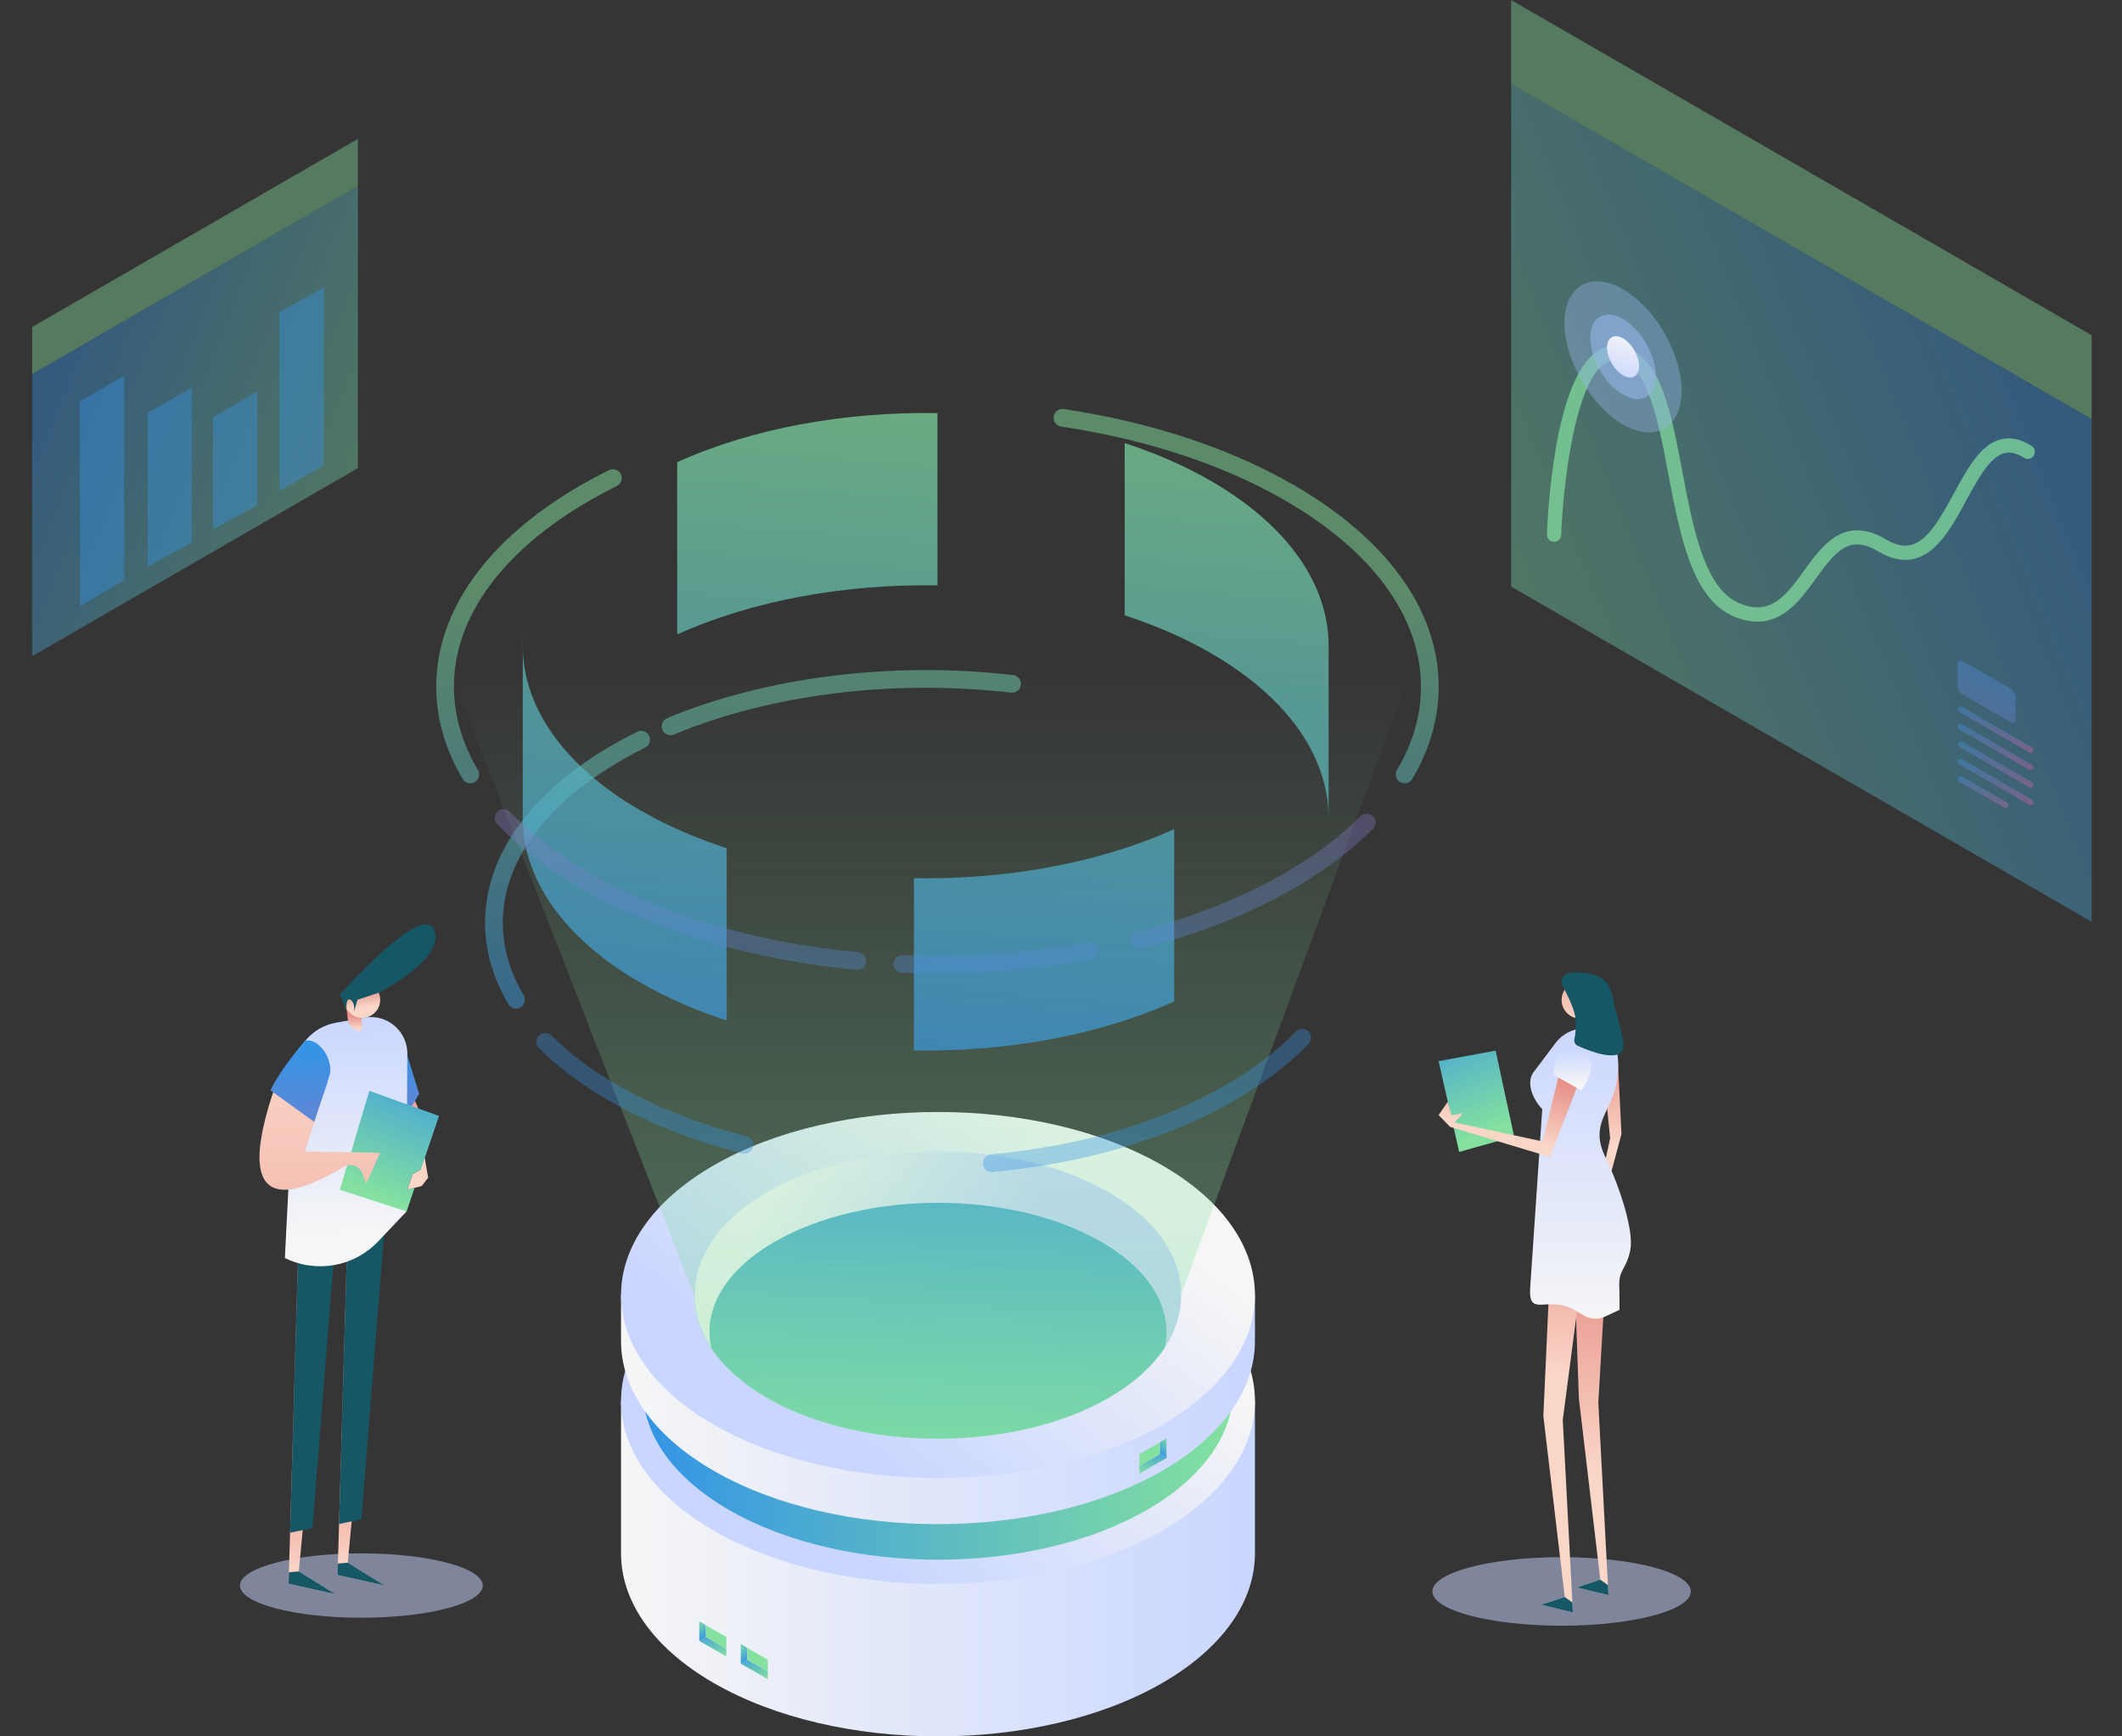 <svg width="330" height="270" viewBox="0 0 330 270" fill="none" xmlns="http://www.w3.org/2000/svg">
<rect x="0" y="0" width="330" height="270" fill="#333333" stroke="none"/>
<rect opacity="0.01" width="330" height="270" fill="white"/>
<path opacity="0.4" d="M325.277 143.336L235 91.212L235.002 13.031L325.277 65.152V143.336Z" fill="url(#paint0_linear_254_5480)"/>
<path opacity="0.4" d="M235 0L235.002 13.031L325.277 65.152V52.121L235 0Z" fill="url(#paint1_linear_254_5480)"/>
<g opacity="0.4">
<path d="M315.804 117.056C315.727 117.056 315.649 117.036 315.578 116.995L304.662 110.694C304.446 110.569 304.372 110.293 304.497 110.076C304.622 109.861 304.898 109.786 305.115 109.911L316.03 116.213C316.246 116.338 316.32 116.614 316.195 116.83C316.112 116.975 315.96 117.056 315.804 117.056Z" fill="url(#paint2_linear_254_5480)"/>
</g>
<g opacity="0.4">
<path d="M315.804 119.766C315.727 119.766 315.649 119.747 315.578 119.706L304.662 113.404C304.446 113.28 304.372 113.003 304.497 112.787C304.622 112.571 304.898 112.497 305.115 112.622L316.03 118.923C316.246 119.048 316.32 119.324 316.195 119.54C316.112 119.685 315.96 119.766 315.804 119.766Z" fill="url(#paint3_linear_254_5480)"/>
</g>
<g opacity="0.4">
<path d="M315.804 122.477C315.727 122.477 315.649 122.457 315.578 122.416L304.662 116.115C304.446 115.99 304.372 115.714 304.497 115.497C304.622 115.282 304.898 115.208 305.115 115.332L316.03 121.634C316.246 121.759 316.32 122.035 316.195 122.251C316.112 122.396 315.96 122.477 315.804 122.477Z" fill="url(#paint4_linear_254_5480)"/>
</g>
<g opacity="0.4">
<path d="M315.804 125.187C315.727 125.187 315.649 125.168 315.578 125.126L304.662 118.825C304.446 118.7 304.372 118.424 304.497 118.208C304.622 117.992 304.898 117.918 305.115 118.043L316.03 124.344C316.246 124.469 316.32 124.745 316.195 124.961C316.112 125.106 315.96 125.187 315.804 125.187Z" fill="url(#paint5_linear_254_5480)"/>
</g>
<g opacity="0.4">
<path d="M311.887 125.609C311.81 125.609 311.733 125.589 311.661 125.548L304.662 121.535C304.446 121.411 304.372 121.134 304.497 120.918C304.622 120.702 304.898 120.628 305.115 120.753L312.113 124.766C312.329 124.891 312.403 125.167 312.279 125.383C312.195 125.528 312.043 125.609 311.887 125.609Z" fill="url(#paint6_linear_254_5480)"/>
</g>
<path opacity="0.4" d="M304.437 103.255C304.437 102.741 304.801 102.531 305.246 102.788L312.657 107.067C313.102 107.324 313.466 107.954 313.466 108.468L313.465 111.812C313.465 112.326 313.101 112.536 312.657 112.279L305.246 108.001C304.8 107.744 304.437 107.113 304.437 106.599V103.255Z" fill="url(#paint7_linear_254_5480)"/>
<g opacity="0.7">
<path d="M273.295 96.662C272.217 96.662 271.033 96.429 269.726 95.894C263.138 93.199 261.258 83.262 259.44 73.653C257.971 65.89 256.452 57.863 252.504 56.265C251.427 55.828 250.515 55.892 249.634 56.465C244.654 59.698 243.003 76.844 242.787 83.178C242.766 83.789 242.255 84.268 241.642 84.247C241.031 84.226 240.552 83.714 240.573 83.102C240.657 80.654 241.587 59.049 248.428 54.607C249.906 53.647 251.603 53.51 253.336 54.212C258.404 56.264 259.964 64.51 261.616 73.241C263.324 82.269 265.091 91.604 270.565 93.844C275.427 95.834 277.824 92.514 280.598 88.671C283.379 84.82 286.839 80.027 293.309 83.887C294.788 84.77 296.078 85.043 297.251 84.722C299.894 83.998 301.904 80.306 303.848 76.735C305.973 72.829 307.981 69.14 311.143 68.319C312.656 67.927 314.267 68.261 315.931 69.315C316.448 69.642 316.601 70.326 316.274 70.843C315.947 71.36 315.263 71.513 314.746 71.186C313.605 70.464 312.609 70.226 311.7 70.463C309.468 71.042 307.6 74.474 305.793 77.793C303.628 81.771 301.389 85.885 297.837 86.857C296.076 87.34 294.171 86.98 292.175 85.789C287.667 83.099 285.621 85.497 282.394 89.968C280.192 93.018 277.56 96.662 273.295 96.662Z" fill="#84E19F"/>
</g>
<path opacity="0.4" d="M243.296 50.233C243.296 44.448 247.395 42.08 252.405 44.972C257.415 47.864 261.514 54.963 261.514 60.748C261.514 66.534 257.415 68.901 252.405 66.009C247.395 63.116 243.296 56.017 243.296 50.233Z" fill="#95B4E6"/>
<path opacity="0.6" d="M247.308 52.548C247.308 49.312 249.601 47.987 252.404 49.605C255.207 51.223 257.501 55.195 257.501 58.432C257.501 61.669 255.207 62.994 252.404 61.376C249.601 59.758 247.308 55.785 247.308 52.548Z" fill="#95B4E6"/>
<path d="M249.915 54.053C249.915 52.473 251.035 51.826 252.404 52.616C253.773 53.406 254.894 55.346 254.894 56.926C254.894 58.508 253.773 59.154 252.404 58.364C251.036 57.574 249.915 55.634 249.915 54.053Z" fill="url(#paint8_linear_254_5480)"/>
<path opacity="0.4" d="M5 102.036L55.662 72.784L55.661 28.91L5 58.16V102.036Z" fill="url(#paint9_linear_254_5480)"/>
<g opacity="0.4">
<path d="M50.361 44.702V72.369L43.47 76.348L43.47 48.499L50.361 44.702Z" fill="url(#paint10_linear_254_5480)"/>
<path d="M40.024 60.883V78.554L33.133 82.316V64.862L40.024 60.883Z" fill="url(#paint11_linear_254_5480)"/>
<path d="M29.853 60.255V84.343L22.962 88.105V64.234L29.853 60.255Z" fill="url(#paint12_linear_254_5480)"/>
<path d="M19.307 58.44V90.228L12.46 94.251L12.416 62.419L19.307 58.44Z" fill="url(#paint13_linear_254_5480)"/>
</g>
<path opacity="0.4" d="M55.663 21.597L55.661 28.91L5 58.16V50.847L55.663 21.597Z" fill="url(#paint14_linear_254_5480)"/>
<path d="M187.339 217.843C185.478 216.172 183.293 214.588 180.766 213.129C161.573 202.048 130.166 202.048 110.972 213.129C108.446 214.588 106.261 216.172 104.399 217.843H96.578V241.54C96.578 248.844 101.376 256.147 110.972 261.688C130.166 272.771 161.573 272.771 180.766 261.688C190.362 256.147 195.16 248.844 195.161 241.54V217.843H187.339Z" fill="url(#paint15_linear_254_5480)"/>
<path d="M110.972 237.991C91.779 226.909 91.779 208.776 110.972 197.694C130.166 186.613 161.573 186.613 180.766 197.694C199.959 208.776 199.959 226.909 180.766 237.991C161.573 249.074 130.166 249.074 110.972 237.991Z" fill="url(#paint16_linear_254_5480)"/>
<path d="M184.501 209.33C182.766 207.774 180.731 206.298 178.377 204.939C160.498 194.616 131.241 194.616 113.362 204.939C111.008 206.298 108.972 207.773 107.238 209.33H99.952V216.013C99.952 222.816 104.422 229.62 113.362 234.781C131.241 245.105 160.498 245.105 178.377 234.781C187.317 229.62 191.787 222.816 191.787 216.013V209.33H184.501Z" fill="url(#paint17_linear_254_5480)"/>
<path d="M113.362 228.099C95.482 217.776 95.482 200.883 113.362 190.561C131.241 180.238 160.499 180.238 178.378 190.561C196.257 200.883 196.257 217.776 178.378 228.099C160.498 238.423 131.241 238.423 113.362 228.099Z" fill="url(#paint18_linear_254_5480)"/>
<path d="M187.339 201.367C185.478 199.696 183.293 198.112 180.766 196.654C161.573 185.572 130.166 185.572 110.972 196.654C108.446 198.112 106.261 199.696 104.399 201.367H96.578V208.54C96.578 215.844 101.376 223.148 110.972 228.689C130.166 239.771 161.573 239.771 180.766 228.689C190.362 223.148 195.16 215.844 195.161 208.54V201.367H187.339Z" fill="url(#paint19_linear_254_5480)"/>
<path d="M110.972 221.516C91.779 210.434 91.779 192.3 110.972 181.219C130.166 170.138 161.573 170.138 180.766 181.219C199.959 192.3 199.959 210.434 180.766 221.516C161.573 232.598 130.166 232.598 110.972 221.516Z" fill="url(#paint20_linear_254_5480)"/>
<path d="M183.698 201.366C183.698 200.32 183.578 199.283 183.344 198.263C182.224 193.352 178.442 188.859 172.411 185.38C157.774 176.93 133.961 176.93 119.328 185.38C113.297 188.859 109.511 193.352 108.395 198.268C108.161 199.287 108.042 200.32 108.042 201.366C108.042 204.226 108.918 206.994 110.603 209.559C110.428 208.747 110.337 207.926 110.337 207.095C110.337 206.126 110.461 205.171 110.699 204.231C111.76 200.054 115.142 196.175 120.476 193.095C121.674 192.402 122.94 191.769 124.258 191.195C137.848 187.395 153.891 187.39 167.481 191.195C168.799 191.769 170.066 192.402 171.263 193.095C176.597 196.175 179.98 200.053 181.04 204.231C181.279 205.171 181.403 206.126 181.403 207.095C181.403 207.926 181.311 208.747 181.136 209.559C182.821 206.994 183.698 204.226 183.698 201.366Z" fill="url(#paint21_linear_254_5480)"/>
<path d="M181.401 207.095C181.401 207.926 181.309 208.747 181.134 209.56L181.13 209.564C179.22 212.47 176.278 215.118 172.409 217.354C165.092 221.576 155.481 223.688 145.865 223.688C136.254 223.688 126.643 221.576 119.326 217.354C115.457 215.118 112.515 212.47 110.605 209.564L110.601 209.56C110.426 208.747 110.334 207.926 110.334 207.095C110.334 206.126 110.458 205.171 110.697 204.231C111.757 200.054 115.14 196.175 120.473 193.095C134.477 185.013 157.257 185.013 171.261 193.095C176.594 196.175 179.977 200.054 181.038 204.231C181.277 205.171 181.401 206.126 181.401 207.095Z" fill="url(#paint22_linear_254_5480)"/>
<path opacity="0.7" d="M188.317 101.57C184.232 99.211 179.715 97.251 174.905 95.686V68.899C179.715 70.465 184.232 72.425 188.317 74.784C194.417 78.304 198.993 82.385 202.041 86.75C205.093 91.11 206.617 95.751 206.617 100.396V127.183C206.617 117.897 200.517 108.612 188.317 101.57Z" fill="url(#paint23_linear_254_5480)"/>
<path opacity="0.7" d="M105.313 98.652V71.865C117.104 66.54 131.507 63.998 145.786 64.236V91.023C131.507 90.784 117.104 93.327 105.313 98.652Z" fill="url(#paint24_linear_254_5480)"/>
<g opacity="0.5">
<path d="M80.255 156.821C79.785 156.821 79.327 156.581 79.07 156.148C76.659 152.088 75.436 147.822 75.436 143.471C75.436 133.033 82.484 123.216 95.282 115.828C96.535 115.108 97.814 114.422 99.087 113.788C99.768 113.45 100.595 113.726 100.934 114.406C101.273 115.087 100.996 115.913 100.315 116.253C99.091 116.863 97.86 117.523 96.657 118.214C84.749 125.088 78.19 134.058 78.19 143.471C78.19 147.32 79.282 151.112 81.438 154.741C81.826 155.395 81.611 156.24 80.957 156.628C80.737 156.759 80.495 156.821 80.255 156.821Z" fill="url(#paint25_linear_254_5480)"/>
<path d="M104.282 114.317C103.743 114.317 103.231 113.998 103.01 113.469C102.718 112.767 103.05 111.961 103.752 111.668C119.186 105.237 138.794 102.797 157.546 104.971C158.302 105.059 158.843 105.743 158.756 106.498C158.668 107.253 157.984 107.785 157.229 107.707C138.931 105.582 119.825 107.954 104.811 114.211C104.638 114.283 104.459 114.317 104.282 114.317Z" fill="url(#paint26_linear_254_5480)"/>
<path d="M73.141 121.806C72.671 121.806 72.213 121.565 71.956 121.132C69.224 116.532 67.838 111.701 67.838 106.774C67.838 94.942 75.842 83.805 90.375 75.416C91.798 74.598 93.253 73.818 94.704 73.095C95.384 72.756 96.211 73.033 96.55 73.713C96.889 74.394 96.613 75.221 95.933 75.56C94.531 76.258 93.123 77.013 91.749 77.803C78.106 85.678 70.592 95.967 70.592 106.774C70.592 111.199 71.847 115.557 74.323 119.725C74.711 120.379 74.496 121.225 73.842 121.612C73.622 121.743 73.38 121.806 73.141 121.806Z" fill="url(#paint27_linear_254_5480)"/>
<path d="M218.437 121.805C218.198 121.805 217.957 121.744 217.737 121.613C217.082 121.225 216.867 120.381 217.254 119.726C219.727 115.554 220.981 111.197 220.981 106.774C220.981 95.967 213.467 85.678 199.822 77.802C190.202 72.252 178.168 68.285 165.021 66.331C164.269 66.219 163.75 65.519 163.861 64.766C163.973 64.015 164.675 63.501 165.425 63.607C178.912 65.611 191.282 69.695 201.199 75.416C215.732 83.805 223.736 94.942 223.736 106.774C223.736 111.698 222.352 116.528 219.623 121.131C219.366 121.564 218.907 121.805 218.437 121.805Z" fill="url(#paint28_linear_254_5480)"/>
</g>
<path opacity="0.7" d="M251.546 17.095L183.615 201.441C183.615 207.546 179.608 213.223 172.328 217.428C165.012 221.651 155.4 223.762 145.785 223.762C136.173 223.762 126.562 221.651 119.246 217.428C111.966 213.223 107.959 207.546 107.959 201.441L35.898 17.095H251.546Z" fill="url(#paint29_linear_254_5480)"/>
<path opacity="0.7" d="M81.326 99.328C81.303 99.686 81.294 100.04 81.294 100.398V99.328H81.326Z" fill="url(#paint30_linear_254_5480)"/>
<path opacity="0.7" d="M206.617 99.333V100.398C206.617 100.045 206.608 99.686 206.585 99.333H206.617Z" fill="url(#paint31_linear_254_5480)"/>
<path d="M177.189 229.148L181.401 226.717L180.369 226.117L177.189 227.953V229.148Z" fill="url(#paint32_linear_254_5480)"/>
<path d="M181.401 223.65V226.717L180.369 226.117V224.281L181.401 223.65Z" fill="url(#paint33_linear_254_5480)"/>
<path d="M177.189 227.953V226.117L180.369 224.281V226.117L177.189 227.953Z" fill="url(#paint34_linear_254_5480)"/>
<path d="M112.956 257.579L108.745 255.148L109.775 254.548L112.956 256.385V257.579Z" fill="url(#paint35_linear_254_5480)"/>
<path d="M108.745 252.081V255.148L109.775 254.548V252.712L108.745 252.081Z" fill="url(#paint36_linear_254_5480)"/>
<path d="M112.956 256.384V254.548L109.776 252.712V254.548L112.956 256.384Z" fill="url(#paint37_linear_254_5480)"/>
<path d="M119.402 261.114L115.192 258.684L116.223 258.084L119.402 259.92V261.114Z" fill="url(#paint38_linear_254_5480)"/>
<path d="M115.192 255.617V258.684L116.222 258.084V256.248L115.192 255.617Z" fill="url(#paint39_linear_254_5480)"/>
<path d="M119.402 259.92V258.084L116.223 256.248V258.084L119.402 259.92Z" fill="url(#paint40_linear_254_5480)"/>
<path opacity="0.7" d="M99.593 126.01C103.678 128.369 108.195 130.329 113.006 131.894V158.681C108.195 157.116 103.678 155.156 99.593 152.797C93.494 149.276 88.918 145.195 85.869 140.831C82.817 136.47 81.294 131.83 81.294 127.185V100.398C81.294 109.684 87.394 118.969 99.593 126.01Z" fill="url(#paint41_linear_254_5480)"/>
<path opacity="0.7" d="M182.598 128.929V155.716C170.806 161.04 156.404 163.583 142.124 163.344V136.558C156.403 136.796 170.806 134.254 182.598 128.929Z" fill="url(#paint42_linear_254_5480)"/>
<g opacity="0.5">
<path opacity="0.7" d="M152.873 181.001C152.803 180.243 153.36 179.572 154.117 179.501C168.04 178.207 180.667 174.483 190.631 168.733C194.957 166.234 198.614 163.435 201.502 160.413C202.027 159.864 202.899 159.843 203.449 160.369C203.998 160.895 204.018 161.766 203.493 162.316C200.424 165.526 196.561 168.488 192.008 171.118C181.702 177.065 168.688 180.912 154.372 182.244C154.329 182.248 154.286 182.25 154.243 182.25C153.54 182.25 152.94 181.714 152.873 181.001Z" fill="url(#paint43_linear_254_5480)"/>
<path opacity="0.7" d="M115.435 179.357C107.686 177.376 100.697 174.604 94.662 171.118C90.418 168.666 86.769 165.925 83.819 162.97C83.282 162.432 83.282 161.56 83.82 161.023C84.359 160.486 85.231 160.486 85.768 161.024C88.548 163.808 92.004 166.402 96.039 168.733C101.857 172.094 108.612 174.77 116.117 176.689C116.854 176.878 117.298 177.627 117.11 178.364C116.951 178.987 116.391 179.401 115.777 179.401C115.664 179.401 115.549 179.387 115.435 179.357Z" fill="url(#paint44_linear_254_5480)"/>
<path opacity="0.7" d="M145.843 151.384C143.993 151.384 142.14 151.347 140.28 151.272C139.521 151.241 138.929 150.6 138.96 149.841C138.991 149.081 139.634 148.479 140.392 148.521C150.197 148.915 159.89 148.246 169.2 146.528C169.948 146.388 170.666 146.883 170.804 147.632C170.942 148.38 170.448 149.098 169.7 149.236C161.955 150.664 153.952 151.384 145.843 151.384Z" fill="url(#paint45_linear_254_5480)"/>
<path opacity="0.7" d="M133.347 150.805C133.305 150.805 133.261 150.803 133.218 150.799C116.919 149.282 102.104 144.903 90.375 138.136C85.2 135.145 80.808 131.779 77.322 128.132C76.796 127.582 76.815 126.711 77.365 126.185C77.915 125.659 78.786 125.679 79.312 126.229C82.618 129.687 86.803 132.891 91.752 135.75C103.139 142.32 117.566 146.576 133.473 148.056C134.231 148.127 134.787 148.798 134.717 149.555C134.65 150.27 134.05 150.805 133.347 150.805Z" fill="url(#paint46_linear_254_5480)"/>
<path opacity="0.7" d="M177.215 147.555C176.601 147.555 176.042 147.142 175.882 146.519C175.694 145.782 176.138 145.032 176.875 144.844C185.451 142.651 193.172 139.592 199.822 135.751C204.439 133.083 208.394 130.114 211.575 126.928C212.113 126.39 212.985 126.389 213.523 126.927C214.061 127.464 214.062 128.336 213.525 128.875C210.173 132.231 206.026 135.347 201.2 138.136C194.331 142.103 186.377 145.257 177.558 147.513C177.443 147.541 177.328 147.555 177.215 147.555Z" fill="url(#paint47_linear_254_5480)"/>
</g>
<path d="M66.582 183.12L65.598 184.414L64.477 184.708L63.352 185.003L64.146 182.583L65.444 181.858C65.444 181.858 64.208 179.625 63.283 176.79C62.861 175.502 62.505 174.09 62.361 172.707C62.312 172.256 62.286 171.808 62.289 171.367C62.293 170.523 62.401 169.706 62.642 168.964C62.642 168.964 62.927 169.14 63.316 169.526C63.675 169.886 64.13 170.429 64.529 171.184C64.712 171.527 64.882 171.916 65.026 172.351C65.339 173.27 65.535 174.398 65.493 175.758C65.34 180.682 66.055 180.057 66.055 180.057L66.582 183.12Z" fill="url(#paint48_linear_254_5480)"/>
<path opacity="0.5" d="M56.197 251.55C66.623 251.55 75.074 249.308 75.074 246.544C75.074 243.779 66.623 241.538 56.197 241.538C45.771 241.538 37.319 243.779 37.319 246.544C37.319 249.308 45.771 251.55 56.197 251.55Z" fill="url(#paint49_linear_254_5480)"/>
<path d="M59.817 246.544L54.083 242.984L54.691 236.565L59.234 188.739L54.167 186.982L54.025 191.871L52.726 236.968L52.547 243.135L52.496 244.9L59.817 246.544Z" fill="url(#paint50_linear_254_5480)"/>
<path d="M52.726 236.968L54.691 236.564L56.203 236.257L60.11 187.01L54.025 191.871L52.726 236.968Z" fill="#165765"/>
<path d="M52.547 243.134L52.496 244.9L59.817 246.544L54.083 242.984L52.547 243.134Z" fill="#165765"/>
<path d="M52.203 247.903L46.469 244.344L47.076 237.924L51.62 190.098L46.553 188.341L46.41 193.23L45.112 238.327L44.933 244.494L44.882 246.259L52.203 247.903Z" fill="url(#paint51_linear_254_5480)"/>
<path d="M45.112 238.326L47.077 237.923L48.589 237.615L52.496 188.369L46.41 193.23L45.112 238.326Z" fill="#165765"/>
<path d="M44.933 244.494L44.882 246.259L52.203 247.903L46.469 244.344L44.933 244.494Z" fill="#165765"/>
<path d="M65.178 170.074L63.297 173.293L56.255 168.876L62.175 160.375L65.178 170.074Z" fill="url(#paint52_linear_254_5480)"/>
<path d="M56.647 158.235L52.203 159.035C48.489 159.704 45.781 162.926 45.763 166.7L44.303 195.613C49.188 198.028 55.075 196.977 58.824 193.022L63.23 188.372L63.337 164.223C63.588 160.525 60.295 157.578 56.647 158.235Z" fill="url(#paint53_linear_254_5480)"/>
<path d="M68.275 173.521L66.055 180.056L65.444 181.858L64.146 182.583L63.352 185.003L64.477 184.708L63.23 188.373L60.083 187.35L59.798 187.259L52.847 185.003L53.975 181.227L54.587 179.177L57.438 169.617L62.289 171.367L63.306 171.73L64.051 172.001L65.026 172.351L68.275 173.521Z" fill="url(#paint54_linear_254_5480)"/>
<path d="M53.851 156.286C53.851 156.286 54.02 159.169 54.452 159.474C54.883 159.779 57.124 162.173 55.978 157.403C54.832 152.632 53.851 156.286 53.851 156.286Z" fill="url(#paint55_linear_254_5480)"/>
<path d="M56.321 158.274C57.869 158.274 59.124 157.018 59.124 155.47C59.124 153.922 57.869 152.666 56.321 152.666C54.772 152.666 53.517 153.922 53.517 155.47C53.517 157.018 54.772 158.274 56.321 158.274Z" fill="url(#paint56_linear_254_5480)"/>
<path d="M58.894 154.356C58.894 154.356 69.307 149.153 67.529 144.609C65.751 140.064 52.848 154.674 52.848 154.674L53.895 156.877C53.895 156.877 53.748 155.037 54.508 155.462C55.269 155.887 55.079 157.308 55.079 157.308L55.582 155.467L58.894 154.356Z" fill="#165765"/>
<path d="M56.309 182.399L56.959 184.054L59.115 179.253L47.422 179.057L50.019 171.012L47.507 161.814C45.005 164.644 43.095 167.915 42.294 170.396C35.497 191.434 48.353 184.452 53.498 181.426C54.535 180.816 55.87 181.279 56.309 182.399Z" fill="url(#paint57_linear_254_5480)"/>
<path d="M42.042 169.53L48.859 174.445L50.871 168.489C50.979 168.02 51.13 167.563 51.266 167.102C51.883 165.013 49.765 161.389 47.507 161.814C45.005 164.645 43.23 167.209 42.042 169.53Z" fill="url(#paint58_linear_254_5480)"/>
<path opacity="0.5" d="M242.85 252.787C253.948 252.787 262.944 250.402 262.944 247.459C262.944 244.516 253.948 242.13 242.85 242.13C231.753 242.13 222.756 244.516 222.756 247.459C222.756 250.402 231.753 252.787 242.85 252.787Z" fill="url(#paint59_linear_254_5480)"/>
<path d="M223.724 165.004L232.592 163.367L235.467 176.716L226.921 179.122L223.724 165.004Z" fill="url(#paint60_linear_254_5480)"/>
<path d="M251.612 165.186L252.16 176.338L248.629 189.536L247.407 190.86L250.4 176.988L249.168 164.808L251.612 165.186Z" fill="url(#paint61_linear_254_5480)"/>
<path d="M250.139 191.074L248.56 218.105L250.139 248.045L245.195 246.836L248.866 245.633L245.54 217.469L244.611 191.074H250.139Z" fill="url(#paint62_linear_254_5480)"/>
<path d="M250.057 246.483L248.866 245.633L245.195 246.836L250.139 248.045L250.057 246.483Z" fill="#165765"/>
<path d="M246.573 193.769L243.032 220.8L244.611 250.739L239.666 249.531L243.337 248.328L240.012 220.164L241.215 193.769H246.573Z" fill="url(#paint63_linear_254_5480)"/>
<path d="M244.528 249.178L243.337 248.328L239.666 249.531L244.611 250.739L244.528 249.178Z" fill="#165765"/>
<path d="M253.528 194.409C252.876 197.594 251.604 197.288 251.838 200.531L251.86 203.664V203.672L249.635 204.711C248.589 205.198 247.373 205.15 246.37 204.58L244.909 203.734C240.661 201.275 237.633 205.077 237.969 200.181L239.842 172.472C238.326 170.902 237.191 168.168 238.637 166.528L241.871 162.226C243.249 160.393 245.565 159.524 247.809 159.997L249.603 160.376C249.603 160.376 252.405 161.705 251.453 167.979C250.693 172.986 247.106 174.612 249.648 179.904C252.037 184.874 254.12 191.52 253.528 194.409Z" fill="url(#paint64_linear_254_5480)"/>
<path d="M245.74 158.381C247.335 158.381 248.628 157.087 248.628 155.492C248.628 153.897 247.335 152.604 245.74 152.604C244.144 152.604 242.851 153.897 242.851 155.492C242.851 157.087 244.144 158.381 245.74 158.381Z" fill="url(#paint65_linear_254_5480)"/>
<path d="M243.806 151.363C242.981 151.618 242.607 152.575 243.019 153.334C243.706 154.599 245.018 157.206 245.044 158.699C245.062 159.742 245.027 160.845 244.851 161.514C244.732 161.964 244.936 162.434 245.362 162.624C247.561 163.605 252.481 165.47 252.483 162.511C252.484 161.025 251.175 157.232 250.887 155.492C250.359 152.307 248.755 151.454 245.695 151.203C244.942 151.14 244.304 151.209 243.806 151.363Z" fill="#165765"/>
<path d="M245.47 168.454L241.035 179.904L225.514 175.228L223.724 173.392L225.143 171.326L225.755 173.417L227.547 173.058L226.213 174.544L239.915 177.491L242.693 166.068L245.47 168.454Z" fill="url(#paint66_linear_254_5480)"/>
<path d="M243.008 163.214C242.292 163.877 241.573 165.057 241.577 167.125L245.902 169.546C245.902 169.546 249.429 165.328 245.684 163.007C244.843 162.486 243.735 162.541 243.008 163.214Z" fill="url(#paint67_linear_254_5480)"/>
<defs>
<linearGradient id="paint0_linear_254_5480" x1="317.738" y1="62.844" x2="223.01" y2="101.493" gradientUnits="userSpaceOnUse">
<stop stop-color="#3494E6"/>
<stop offset="1" stop-color="#84E19F"/>
</linearGradient>
<linearGradient id="paint1_linear_254_5480" x1="284.154" y1="-6.243" x2="282.821" y2="6.644" gradientUnits="userSpaceOnUse">
<stop stop-color="#3494E6"/>
<stop offset="1" stop-color="#84E19F"/>
</linearGradient>
<linearGradient id="paint2_linear_254_5480" x1="310.859" y1="111.194" x2="309.834" y2="115.712" gradientUnits="userSpaceOnUse">
<stop stop-color="#3494E6"/>
<stop offset="1" stop-color="#DB61A4"/>
</linearGradient>
<linearGradient id="paint3_linear_254_5480" x1="310.859" y1="113.905" x2="309.834" y2="118.423" gradientUnits="userSpaceOnUse">
<stop stop-color="#3494E6"/>
<stop offset="1" stop-color="#DB61A4"/>
</linearGradient>
<linearGradient id="paint4_linear_254_5480" x1="310.859" y1="116.615" x2="309.834" y2="121.133" gradientUnits="userSpaceOnUse">
<stop stop-color="#3494E6"/>
<stop offset="1" stop-color="#DB61A4"/>
</linearGradient>
<linearGradient id="paint5_linear_254_5480" x1="310.859" y1="119.325" x2="309.833" y2="123.844" gradientUnits="userSpaceOnUse">
<stop stop-color="#3494E6"/>
<stop offset="1" stop-color="#DB61A4"/>
</linearGradient>
<linearGradient id="paint6_linear_254_5480" x1="308.749" y1="121.557" x2="308.026" y2="124.744" gradientUnits="userSpaceOnUse">
<stop stop-color="#3494E6"/>
<stop offset="1" stop-color="#DB61A4"/>
</linearGradient>
<linearGradient id="paint7_linear_254_5480" x1="311.97" y1="98.955" x2="299.361" y2="134.792" gradientUnits="userSpaceOnUse">
<stop stop-color="#3494E6"/>
<stop offset="1" stop-color="#DB61A4"/>
</linearGradient>
<linearGradient id="paint8_linear_254_5480" x1="253.389" y1="51.552" x2="251.422" y2="59.42" gradientUnits="userSpaceOnUse">
<stop stop-color="#F6F6F6"/>
<stop offset="1" stop-color="#C9D6FF"/>
</linearGradient>
<linearGradient id="paint9_linear_254_5480" x1="9.231" y1="56.864" x2="62.391" y2="78.554" gradientUnits="userSpaceOnUse">
<stop stop-color="#3494E6"/>
<stop offset="1" stop-color="#84E19F"/>
</linearGradient>
<linearGradient id="paint10_linear_254_5480" x1="63.371" y1="46.97" x2="68.857" y2="42.481" gradientUnits="userSpaceOnUse">
<stop stop-color="#3494E6"/>
<stop offset="1" stop-color="#DB61A4"/>
</linearGradient>
<linearGradient id="paint11_linear_254_5480" x1="64.752" y1="48.657" x2="70.238" y2="44.168" gradientUnits="userSpaceOnUse">
<stop stop-color="#3494E6"/>
<stop offset="1" stop-color="#DB61A4"/>
</linearGradient>
<linearGradient id="paint12_linear_254_5480" x1="61.938" y1="45.218" x2="67.425" y2="40.729" gradientUnits="userSpaceOnUse">
<stop stop-color="#3494E6"/>
<stop offset="1" stop-color="#DB61A4"/>
</linearGradient>
<linearGradient id="paint13_linear_254_5480" x1="58.707" y1="41.269" x2="64.193" y2="36.78" gradientUnits="userSpaceOnUse">
<stop stop-color="#3494E6"/>
<stop offset="1" stop-color="#DB61A4"/>
</linearGradient>
<linearGradient id="paint14_linear_254_5480" x1="28.078" y1="18.094" x2="28.826" y2="25.326" gradientUnits="userSpaceOnUse">
<stop stop-color="#3494E6"/>
<stop offset="1" stop-color="#84E19F"/>
</linearGradient>
<linearGradient id="paint15_linear_254_5480" x1="96.578" y1="237.409" x2="195.161" y2="237.409" gradientUnits="userSpaceOnUse">
<stop stop-color="#F6F6F6"/>
<stop offset="1" stop-color="#C9D6FF"/>
</linearGradient>
<linearGradient id="paint16_linear_254_5480" x1="164.027" y1="194.906" x2="129.212" y2="238.884" gradientUnits="userSpaceOnUse">
<stop stop-color="#F6F6F6"/>
<stop offset="1" stop-color="#C9D6FF"/>
</linearGradient>
<linearGradient id="paint17_linear_254_5480" x1="99.952" y1="219.861" x2="191.787" y2="219.861" gradientUnits="userSpaceOnUse">
<stop stop-color="#3494E6"/>
<stop offset="1" stop-color="#84E19F"/>
</linearGradient>
<linearGradient id="paint18_linear_254_5480" x1="162.785" y1="187.964" x2="130.352" y2="228.931" gradientUnits="userSpaceOnUse">
<stop stop-color="#3494E6"/>
<stop offset="1" stop-color="#DB61A4"/>
</linearGradient>
<linearGradient id="paint19_linear_254_5480" x1="96.578" y1="212.671" x2="195.161" y2="212.671" gradientUnits="userSpaceOnUse">
<stop stop-color="#F6F6F6"/>
<stop offset="1" stop-color="#C9D6FF"/>
</linearGradient>
<linearGradient id="paint20_linear_254_5480" x1="164.027" y1="178.431" x2="129.212" y2="222.408" gradientUnits="userSpaceOnUse">
<stop stop-color="#F6F6F6"/>
<stop offset="1" stop-color="#C9D6FF"/>
</linearGradient>
<linearGradient id="paint21_linear_254_5480" x1="119.769" y1="185.763" x2="152.234" y2="203.233" gradientUnits="userSpaceOnUse">
<stop stop-color="#F6F6F6"/>
<stop offset="1" stop-color="#C9D6FF"/>
</linearGradient>
<linearGradient id="paint22_linear_254_5480" x1="147.7" y1="169.846" x2="144.47" y2="235.509" gradientUnits="userSpaceOnUse">
<stop stop-color="#3494E6"/>
<stop offset="1" stop-color="#84E19F"/>
</linearGradient>
<linearGradient id="paint23_linear_254_5480" x1="184.316" y1="177.807" x2="193.633" y2="62.505" gradientUnits="userSpaceOnUse">
<stop stop-color="#3494E6"/>
<stop offset="1" stop-color="#84E19F"/>
</linearGradient>
<linearGradient id="paint24_linear_254_5480" x1="118.194" y1="172.464" x2="127.511" y2="57.162" gradientUnits="userSpaceOnUse">
<stop stop-color="#3494E6"/>
<stop offset="1" stop-color="#84E19F"/>
</linearGradient>
<linearGradient id="paint25_linear_254_5480" x1="88.257" y1="163.23" x2="88.257" y2="91.166" gradientUnits="userSpaceOnUse">
<stop stop-color="#3494E6"/>
<stop offset="1" stop-color="#84E19F"/>
</linearGradient>
<linearGradient id="paint26_linear_254_5480" x1="130.834" y1="163.231" x2="130.834" y2="91.166" gradientUnits="userSpaceOnUse">
<stop stop-color="#3494E6"/>
<stop offset="1" stop-color="#84E19F"/>
</linearGradient>
<linearGradient id="paint27_linear_254_5480" x1="82.267" y1="163.23" x2="82.267" y2="91.166" gradientUnits="userSpaceOnUse">
<stop stop-color="#3494E6"/>
<stop offset="1" stop-color="#84E19F"/>
</linearGradient>
<linearGradient id="paint28_linear_254_5480" x1="193.791" y1="163.23" x2="193.791" y2="91.166" gradientUnits="userSpaceOnUse">
<stop stop-color="#3494E6"/>
<stop offset="1" stop-color="#84E19F"/>
</linearGradient>
<linearGradient id="paint29_linear_254_5480" x1="143.721" y1="308.163" x2="143.721" y2="104.637" gradientUnits="userSpaceOnUse">
<stop stop-color="#84E19F"/>
<stop offset="1" stop-color="#84E19F" stop-opacity="0"/>
</linearGradient>
<linearGradient id="paint30_linear_254_5480" x1="75.708" y1="169.03" x2="85.032" y2="53.729" gradientUnits="userSpaceOnUse">
<stop stop-color="#3494E6"/>
<stop offset="1" stop-color="#DB61A4"/>
</linearGradient>
<linearGradient id="paint31_linear_254_5480" x1="200.202" y1="179.092" x2="209.524" y2="63.788" gradientUnits="userSpaceOnUse">
<stop stop-color="#3494E6"/>
<stop offset="1" stop-color="#DB61A4"/>
</linearGradient>
<linearGradient id="paint32_linear_254_5480" x1="179.677" y1="224.803" x2="178.985" y2="229.388" gradientUnits="userSpaceOnUse">
<stop stop-color="#3494E6"/>
<stop offset="1" stop-color="#84E19F"/>
</linearGradient>
<linearGradient id="paint33_linear_254_5480" x1="180.306" y1="226.196" x2="182.124" y2="224.006" gradientUnits="userSpaceOnUse">
<stop stop-color="#3494E6"/>
<stop offset="1" stop-color="#84E19F"/>
</linearGradient>
<linearGradient id="paint34_linear_254_5480" x1="178.779" y1="218.246" x2="178.779" y2="220.915" gradientUnits="userSpaceOnUse">
<stop stop-color="#3494E6"/>
<stop offset="1" stop-color="#84E19F"/>
</linearGradient>
<linearGradient id="paint35_linear_254_5480" x1="110.468" y1="253.233" x2="111.16" y2="257.819" gradientUnits="userSpaceOnUse">
<stop stop-color="#3494E6"/>
<stop offset="1" stop-color="#84E19F"/>
</linearGradient>
<linearGradient id="paint36_linear_254_5480" x1="109.838" y1="254.627" x2="108.021" y2="252.437" gradientUnits="userSpaceOnUse">
<stop stop-color="#3494E6"/>
<stop offset="1" stop-color="#84E19F"/>
</linearGradient>
<linearGradient id="paint37_linear_254_5480" x1="111.366" y1="250.213" x2="111.366" y2="252.882" gradientUnits="userSpaceOnUse">
<stop stop-color="#3494E6"/>
<stop offset="1" stop-color="#84E19F"/>
</linearGradient>
<linearGradient id="paint38_linear_254_5480" x1="116.915" y1="256.769" x2="117.607" y2="261.355" gradientUnits="userSpaceOnUse">
<stop stop-color="#3494E6"/>
<stop offset="1" stop-color="#84E19F"/>
</linearGradient>
<linearGradient id="paint39_linear_254_5480" x1="116.286" y1="258.163" x2="114.468" y2="255.974" gradientUnits="userSpaceOnUse">
<stop stop-color="#3494E6"/>
<stop offset="1" stop-color="#84E19F"/>
</linearGradient>
<linearGradient id="paint40_linear_254_5480" x1="117.812" y1="250.213" x2="117.812" y2="252.882" gradientUnits="userSpaceOnUse">
<stop stop-color="#3494E6"/>
<stop offset="1" stop-color="#84E19F"/>
</linearGradient>
<linearGradient id="paint41_linear_254_5480" x1="93.84" y1="170.496" x2="103.157" y2="55.193" gradientUnits="userSpaceOnUse">
<stop stop-color="#3494E6"/>
<stop offset="1" stop-color="#84E19F"/>
</linearGradient>
<linearGradient id="paint42_linear_254_5480" x1="159.961" y1="175.839" x2="169.278" y2="60.537" gradientUnits="userSpaceOnUse">
<stop stop-color="#3494E6"/>
<stop offset="1" stop-color="#84E19F"/>
</linearGradient>
<linearGradient id="paint43_linear_254_5480" x1="178.371" y1="163.23" x2="178.371" y2="91.166" gradientUnits="userSpaceOnUse">
<stop stop-color="#3494E6"/>
<stop offset="1" stop-color="#DB61A4"/>
</linearGradient>
<linearGradient id="paint44_linear_254_5480" x1="100.285" y1="163.23" x2="100.285" y2="91.166" gradientUnits="userSpaceOnUse">
<stop stop-color="#3494E6"/>
<stop offset="1" stop-color="#DB61A4"/>
</linearGradient>
<linearGradient id="paint45_linear_254_5480" x1="154.893" y1="163.23" x2="154.893" y2="91.167" gradientUnits="userSpaceOnUse">
<stop stop-color="#3494E6"/>
<stop offset="1" stop-color="#DB61A4"/>
</linearGradient>
<linearGradient id="paint46_linear_254_5480" x1="105.831" y1="163.23" x2="105.831" y2="91.166" gradientUnits="userSpaceOnUse">
<stop stop-color="#3494E6"/>
<stop offset="1" stop-color="#DB61A4"/>
</linearGradient>
<linearGradient id="paint47_linear_254_5480" x1="194.883" y1="163.23" x2="194.883" y2="91.166" gradientUnits="userSpaceOnUse">
<stop stop-color="#3494E6"/>
<stop offset="1" stop-color="#DB61A4"/>
</linearGradient>
<linearGradient id="paint48_linear_254_5480" x1="64.439" y1="177.918" x2="64.386" y2="167.886" gradientUnits="userSpaceOnUse">
<stop stop-color="#FAD6C7"/>
<stop offset="1" stop-color="#E4857F"/>
</linearGradient>
<linearGradient id="paint49_linear_254_5480" x1="56.197" y1="214.317" x2="56.197" y2="236.009" gradientUnits="userSpaceOnUse">
<stop stop-color="#F6F6F6"/>
<stop offset="1" stop-color="#C9D6FF"/>
</linearGradient>
<linearGradient id="paint50_linear_254_5480" x1="56.652" y1="243.443" x2="55.992" y2="221.115" gradientUnits="userSpaceOnUse">
<stop stop-color="#FAD6C7"/>
<stop offset="1" stop-color="#E4857F"/>
</linearGradient>
<linearGradient id="paint51_linear_254_5480" x1="49.038" y1="244.802" x2="48.378" y2="222.474" gradientUnits="userSpaceOnUse">
<stop stop-color="#FAD6C7"/>
<stop offset="1" stop-color="#E4857F"/>
</linearGradient>
<linearGradient id="paint52_linear_254_5480" x1="60.554" y1="161.469" x2="61.465" y2="206.443" gradientUnits="userSpaceOnUse">
<stop stop-color="#3494E6"/>
<stop offset="1" stop-color="#DB61A4"/>
</linearGradient>
<linearGradient id="paint53_linear_254_5480" x1="54.108" y1="191.703" x2="53.312" y2="157.636" gradientUnits="userSpaceOnUse">
<stop stop-color="#F6F6F6"/>
<stop offset="1" stop-color="#C9D6FF"/>
</linearGradient>
<linearGradient id="paint54_linear_254_5480" x1="66.93" y1="163.133" x2="57.532" y2="185.734" gradientUnits="userSpaceOnUse">
<stop stop-color="#3494E6"/>
<stop offset="1" stop-color="#84E19F"/>
</linearGradient>
<linearGradient id="paint55_linear_254_5480" x1="55.066" y1="159.887" x2="55.077" y2="157.619" gradientUnits="userSpaceOnUse">
<stop stop-color="#FAD6C7"/>
<stop offset="1" stop-color="#E4857F"/>
</linearGradient>
<linearGradient id="paint56_linear_254_5480" x1="56.419" y1="156.619" x2="56.131" y2="153.251" gradientUnits="userSpaceOnUse">
<stop stop-color="#FAD6C7"/>
<stop offset="1" stop-color="#E4857F"/>
</linearGradient>
<linearGradient id="paint57_linear_254_5480" x1="49.411" y1="163.671" x2="51.039" y2="244.038" gradientUnits="userSpaceOnUse">
<stop stop-color="#FAD6C7"/>
<stop offset="1" stop-color="#E4857F"/>
</linearGradient>
<linearGradient id="paint58_linear_254_5480" x1="46.606" y1="162.845" x2="47.499" y2="206.936" gradientUnits="userSpaceOnUse">
<stop stop-color="#3494E6"/>
<stop offset="1" stop-color="#DB61A4"/>
</linearGradient>
<linearGradient id="paint59_linear_254_5480" x1="242.851" y1="213.156" x2="242.851" y2="236.245" gradientUnits="userSpaceOnUse">
<stop stop-color="#F6F6F6"/>
<stop offset="1" stop-color="#C9D6FF"/>
</linearGradient>
<linearGradient id="paint60_linear_254_5480" x1="223.076" y1="154.74" x2="231.686" y2="176.012" gradientUnits="userSpaceOnUse">
<stop stop-color="#3494E6"/>
<stop offset="1" stop-color="#84E19F"/>
</linearGradient>
<linearGradient id="paint61_linear_254_5480" x1="249.586" y1="178.289" x2="248.893" y2="159.603" gradientUnits="userSpaceOnUse">
<stop stop-color="#FAD6C7"/>
<stop offset="1" stop-color="#E4857F"/>
</linearGradient>
<linearGradient id="paint62_linear_254_5480" x1="248.153" y1="228.83" x2="246.253" y2="190.211" gradientUnits="userSpaceOnUse">
<stop stop-color="#FAD6C7"/>
<stop offset="1" stop-color="#E4857F"/>
</linearGradient>
<linearGradient id="paint63_linear_254_5480" x1="242.982" y1="213.562" x2="242.476" y2="183.68" gradientUnits="userSpaceOnUse">
<stop stop-color="#FAD6C7"/>
<stop offset="1" stop-color="#E4857F"/>
</linearGradient>
<linearGradient id="paint64_linear_254_5480" x1="245.916" y1="205.811" x2="245.219" y2="158.688" gradientUnits="userSpaceOnUse">
<stop stop-color="#F6F6F6"/>
<stop offset="1" stop-color="#C9D6FF"/>
</linearGradient>
<linearGradient id="paint65_linear_254_5480" x1="245.128" y1="159.651" x2="247.382" y2="144.324" gradientUnits="userSpaceOnUse">
<stop stop-color="#FAD6C7"/>
<stop offset="1" stop-color="#E4857F"/>
</linearGradient>
<linearGradient id="paint66_linear_254_5480" x1="233.131" y1="176.193" x2="236.304" y2="164.795" gradientUnits="userSpaceOnUse">
<stop stop-color="#FAD6C7"/>
<stop offset="1" stop-color="#E4857F"/>
</linearGradient>
<linearGradient id="paint67_linear_254_5480" x1="244.533" y1="168.839" x2="244.43" y2="162.902" gradientUnits="userSpaceOnUse">
<stop stop-color="#F6F6F6"/>
<stop offset="1" stop-color="#C9D6FF"/>
</linearGradient>
</defs>
</svg>
